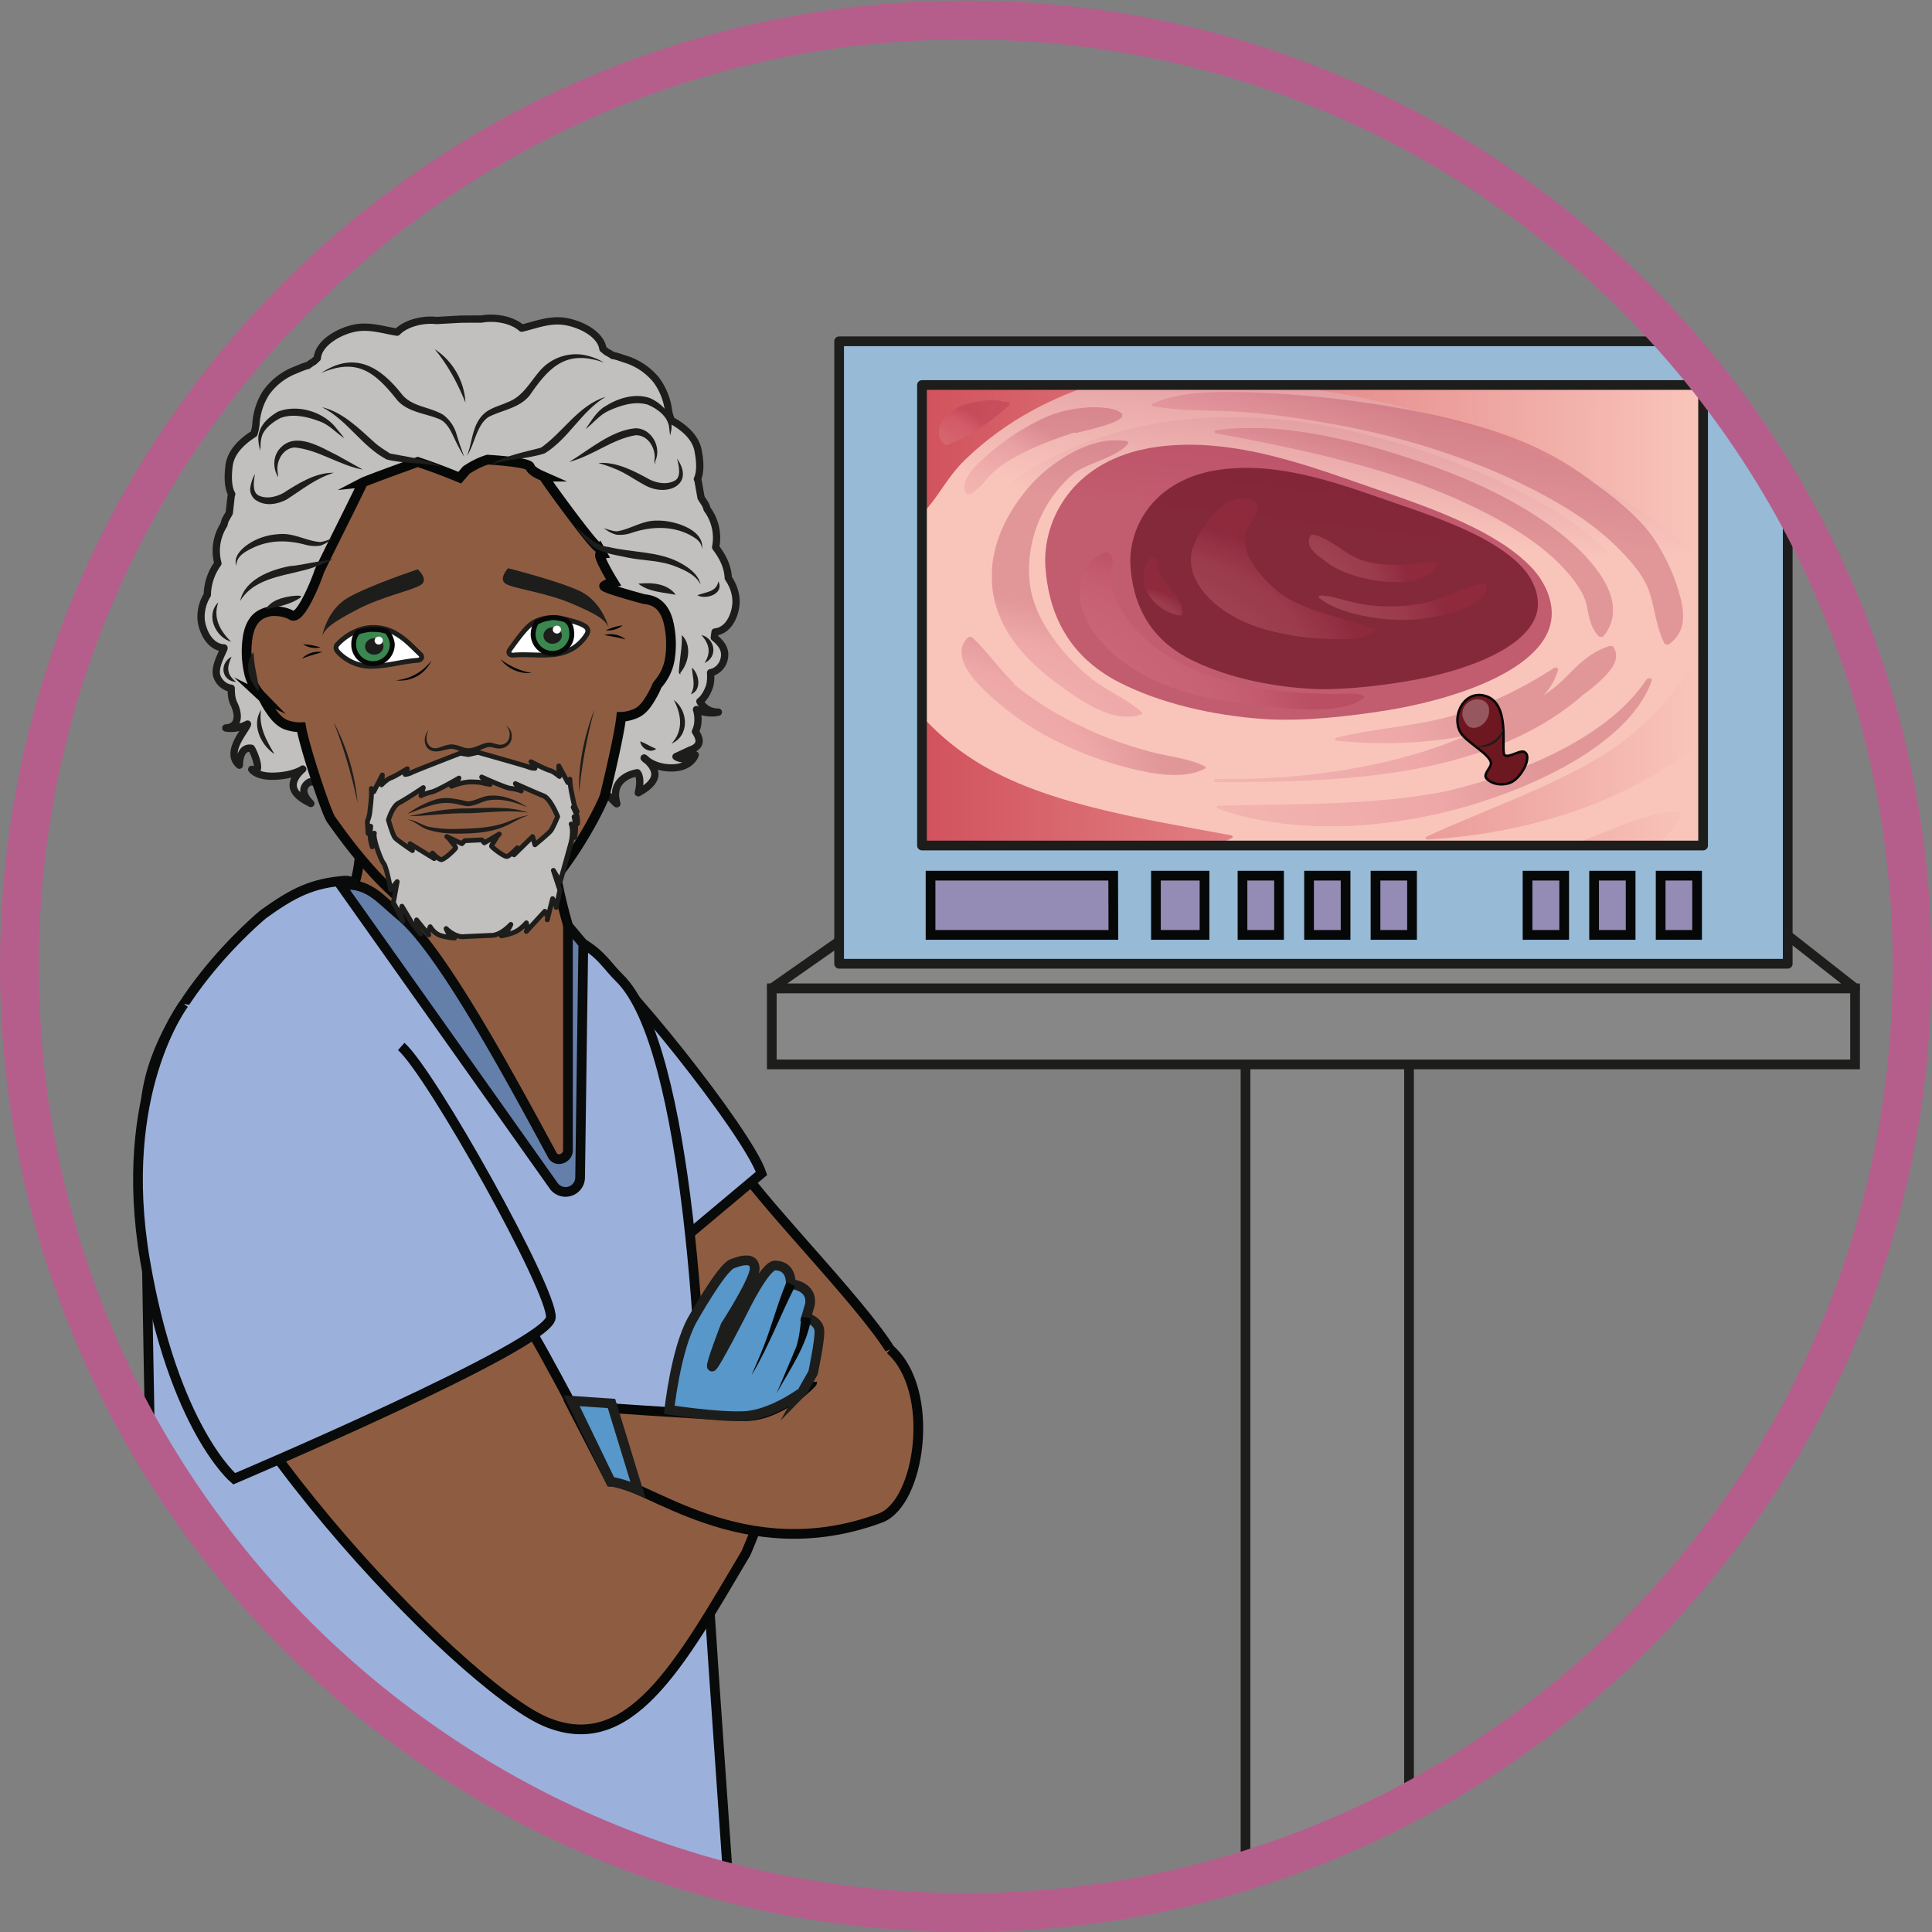 <?xml version="1.0" encoding="UTF-8" standalone="no"?><svg xmlns="http://www.w3.org/2000/svg" xml:space="preserve" viewBox="0 0 265.08 265.08"><rect x="0" y="0" width="265.08" height="265.08" fill="#808080" stroke="none"/><defs><clipPath id="a" clipPathUnits="userSpaceOnUse"><path d="M2 99.4C2 45.6 45.6 2 99.4 2c53.8 0 97.4 43.6 97.4 97.4 0 53.8-43.6 97.41-97.4 97.41-53.8 0-97.4-43.61-97.4-97.4"/></clipPath><clipPath id="b" clipPathUnits="userSpaceOnUse"><path d="M94.9 111.83h80.4v47.4H94.9z"/></clipPath><clipPath id="d" clipPathUnits="userSpaceOnUse"><path d="M112.4 153.55c-9.83-3.5-15.3-10.1-15.65-16.77-.32-6.32 3.58-12.95 12.76-16.6 8.52-3.37 19.51-4.02 29.42-2.94 10.16 1.12 21.52 4.17 26.87 9.66 3.13 3.22 4.05 7.05 2.61 10.67-1.44 3.6-4.84 6.7-9.3 9.26a68.85 68.85 0 0 1-15.65 6.55l-1.75.46a56.64 56.64 0 0 1-14.9 2.08c-4.9 0-9.8-.72-14.41-2.37"/></clipPath><clipPath id="f" clipPathUnits="userSpaceOnUse"><path d="M2 99.4C2 45.6 45.6 2 99.4 2c53.8 0 97.4 43.6 97.4 97.4 0 53.8-43.6 97.41-97.4 97.41-53.8 0-97.4-43.61-97.4-97.4"/></clipPath><clipPath id="g" clipPathUnits="userSpaceOnUse"><path d="M159.58 159.22h15.73v-10.2h-15.73z"/></clipPath><clipPath id="h" clipPathUnits="userSpaceOnUse"><path d="M173.25 150.93c-3.63 3.2-8.32 6.02-13.67 8.3h15.73V149c-.66.65-1.35 1.3-2.06 1.92"/></clipPath><clipPath id="j" clipPathUnits="userSpaceOnUse"><path d="M94.9 159.22h80.4v-47.4H94.9Z"/></clipPath><clipPath id="k" clipPathUnits="userSpaceOnUse"><path d="M99.3 151.51a32.26 32.26 0 0 0 7.05 5.15c1.85 1 3.83 1.85 5.92 2.56h19.57a91.6 91.6 0 0 0 24.9-6.37c7.63-3.18 13.83-7.24 18.57-11.88v-8.57c-.3-.61-.63-1.22-1-1.8a30.2 30.2 0 0 0-6-7.03c-5.47-4.72-14.04-7.39-21.5-10.84-.18-.09-.03-.3.2-.28 11.9.72 21.86 4.71 28.3 10.29v-10.91h-4.9c1.28 1 2.36 2.12 2.6 3.35.02.08-.14.17-.28.16-2.72-.12-5.2-1.17-7.38-2.05-1.25-.5-2.47-1-3.73-1.46h-36.74c.7.2 1.35.46 1.92.78.16.09.07.24-.12.28-9.63 1.79-19.84 3.33-26.8 7.97a26.24 26.24 0 0 0-4.97 4.26v20.84c1.72 1.78 2.58 3.8 4.4 5.55"/></clipPath><clipPath id="m" clipPathUnits="userSpaceOnUse"><path d="M96.73 155.92h72.35v-39.16H96.73Z"/></clipPath><clipPath id="n" clipPathUnits="userSpaceOnUse"><path d="M109.51 120.19c8.52-3.38 19.51-4.03 29.42-2.94 10.16 1.1 21.52 4.16 26.87 9.65 3.13 3.22 4.05 7.05 2.61 10.67-1.44 3.6-4.84 6.7-9.3 9.26a68.83 68.83 0 0 1-17.4 7.01c-9.36 2.58-19.94 3.06-29.31-.29-9.83-3.5-15.3-10.1-15.65-16.77-.32-6.33 3.58-12.95 12.76-16.6"/></clipPath><clipPath id="p" clipPathUnits="userSpaceOnUse"><path d="M94.9 159.22h3.32v-4.26H94.9z"/></clipPath><clipPath id="q" clipPathUnits="userSpaceOnUse"><path d="M94.9 154.96v4.26h3.32a18.97 18.97 0 0 1-3.31-4.26"/></clipPath><clipPath id="s" clipPathUnits="userSpaceOnUse"><path d="M94.9 113.3h9.44v-1.47h-9.43z"/></clipPath><clipPath id="t" clipPathUnits="userSpaceOnUse"><path d="M99.44 112.48c1.63-.25 3.26-.47 4.9-.65h-9.43v1.48c1.5-.31 3.02-.59 4.53-.83"/></clipPath><clipPath id="v" clipPathUnits="userSpaceOnUse"><path d="M107.58 153.1h52.14v-28.32h-52.14z"/></clipPath><clipPath id="w" clipPathUnits="userSpaceOnUse"><path d="M116.35 150.7h41.96v-22.78h-41.96z"/></clipPath><clipPath id="x" clipPathUnits="userSpaceOnUse"><path d="M96.62 157.67h7.33v-4.63h-7.33z"/></clipPath><clipPath id="y" clipPathUnits="userSpaceOnUse"><path d="m103.75 157.47-.43.02-.17.06c-.92.28-2.5.02-3.38-.2-2.46-.6-4.07-2.83-2.58-4.22a.4.4 0 0 1 .39-.06 20.03 20.03 0 0 1 6.34 4.15c.09.09.01.23-.17.25"/></clipPath><clipPath id="A" clipPathUnits="userSpaceOnUse"><path d="M99.25 156.94h16.28v-9H99.25Z"/></clipPath><clipPath id="B" clipPathUnits="userSpaceOnUse"><path d="M115.42 156.33c-.58.56-2.35.65-3.33.6-1.6-.1-3.1-.42-4.4-.99a23.55 23.55 0 0 1-5.92-3.8c-1.23-1.08-3.1-2.7-2.34-4.07.06-.12.32-.17.47-.08 1 .65 1.52 1.45 2.28 2.2.85.83 2.06 1.54 3.33 2.16 1.6.78 3.29 1.42 5.09 1.99.08-.04.19-.05.3-.02.76.22 5.4 1.17 4.52 2"/></clipPath><clipPath id="D" clipPathUnits="userSpaceOnUse"><path d="M102.08 153.55h15.5v-28.48h-15.5Z"/></clipPath><clipPath id="E" clipPathUnits="userSpaceOnUse"><path d="M115.94 153.46c-2.31.39-4.57-.58-6.14-1.5a15.83 15.83 0 0 1-4.77-4.32c-2.74-3.68-3.73-7.84-2.3-11.8 1.05-2.89 3.33-5.38 6.5-7.64 1.51-1.08 5.28-3.97 8.2-2.89.13.05.19.15.1.23-1.14 1.03-2.7 1.81-4.1 2.7-1.54 1-2.76 2.19-3.8 3.38-2.23 2.55-3.68 5.34-3.7 8.22a13 13 0 0 0 4.75 10.41c1.6 1.06 4.5 1.63 5.46 3 .06.08-.06.18-.2.2"/></clipPath><clipPath id="G" clipPathUnits="userSpaceOnUse"><path d="M125 154.82h41.04v-21.53H125z"/></clipPath><clipPath id="H" clipPathUnits="userSpaceOnUse"><path d="M150.91 147.05c3.86-1.8 7.45-3.95 9.87-6.5 1.2-1.28 2.26-2.63 2.56-4.1.21-1.05.33-2.13 1.2-3.08.1-.1.4-.11.5 0 2.85 3.46-.96 7.87-4.5 10.65-4 3.13-9.17 5.6-14.95 7.5-2.29.78-4.67 1.47-7.12 2.03-4.17.95-8.82 1.66-13.27 1.02-.28-.04-.26-.28 0-.32 9.06-1.67 18.21-3.67 25.71-7.2"/></clipPath><clipPath id="J" clipPathUnits="userSpaceOnUse"><path d="M134.71 143.85h13.2v-4.91h-13.2Z"/></clipPath><clipPath id="K" clipPathUnits="userSpaceOnUse"><path d="M136.33 141.18c2.6-2.38 11.02-3.43 11.59-.26.02.11-.2.19-.36.16-2.87-.41-6.13-.73-8.46.61-1.26.73-2.23 1.63-3.8 2.14-.17.05-.36 0-.42-.1-.57-.96.37-1.85 1.45-2.55"/></clipPath><clipPath id="M" clipPathUnits="userSpaceOnUse"><path d="M135.71 138.84h17.32v-3.79h-17.32z"/></clipPath><clipPath id="N" clipPathUnits="userSpaceOnUse"><path d="M152.66 138.83c-2.1-.45-3.65-1.4-5.66-1.95a17.79 17.79 0 0 0-6.67-.23c-1.48.23-2.73.77-4.25.92-.22.02-.48-.11-.32-.24 2.03-1.7 6.81-2.54 10.2-2.2 2.96.29 7.33 1.4 7.06 3.53-.01.1-.17.2-.36.17"/></clipPath><clipPath id="P" clipPathUnits="userSpaceOnUse"><path d="M122.58 147.54h18.96v-14.49h-18.96z"/></clipPath><clipPath id="Q" clipPathUnits="userSpaceOnUse"><path d="M141.4 134.13c-3.4 1.25-7.67 1.92-10.02 3.98-2.28 2-4.56 4.9-2.36 7.24.06.07.04.14-.03.19l.13.2c.5.79.68 1.93-1.38 1.8-1.62-.11-2.68-1.41-3.27-2.16a9.4 9.4 0 0 1-1.74-3.02c-.9-3.16 2.2-6.57 6.86-8.1a26.58 26.58 0 0 1 6.73-1.15c1.67-.1 4.16-.19 5.18.79.08.08.02.18-.1.23"/></clipPath><clipPath id="S" clipPathUnits="userSpaceOnUse"><path d="M111.12 142.01h29.28v-16.18h-29.28z"/></clipPath><clipPath id="T" clipPathUnits="userSpaceOnUse"><path d="M140.32 127.25c-.64.37-2.46.16-3.32.18-1.76.05-3.54.1-5.28.3-3.2.34-6.2 1.04-8.81 2.2-4.77 2.12-7.63 5.23-8.47 8.7-.03.12-.2.14-.36.1 0 .3.04.6.1.9.17.76.73 1.6-.05 2.3a.41.41 0 0 1-.39.06c-2.87-1.15-2.9-4.15-2.33-5.94.94-2.92 3.84-5.6 7.81-7.4 3.44-1.58 8.04-2.22 12.27-2.61 2.75-.25 7.02-.55 8.87 1 .08.07.04.16-.04.2"/></clipPath><clipPath id="V" clipPathUnits="userSpaceOnUse"><path d="M117.7 141.5h4v-6h-4z"/></clipPath><clipPath id="W" clipPathUnits="userSpaceOnUse"><path d="M121.26 135.51c.2-.05.4.01.42.15.17 1.41-1.38 2.67-2.23 3.97-.2.58-.32 1.17-.47 1.76-.04.14-.4.15-.52.03-1.66-1.75-.52-5.06 2.8-5.9"/></clipPath><clipPath id="Y" clipPathUnits="userSpaceOnUse"><path d="M118.56 158.52h54.68V132.5h-54.68z"/></clipPath><clipPath id="Z" clipPathUnits="userSpaceOnUse"><path d="M171.8 132.56c1.76 1.24 1.56 3.13 1.21 4.63a19.8 19.8 0 0 1-2.51 5.82c-1.3 2.1-3.56 4.08-5.95 5.8l-.25.17a31.97 31.97 0 0 1-6.77 4.08c-4.38 1.96-9.87 3.21-15.14 4.07-4.18.68-8.6 1.15-12.93 1.32-3.54.14-7.85.22-10.81-1.14-.18-.08-.06-.24.12-.28 2.76-.47 5.64-.38 8.47-.54 3.22-.18 6.44-.65 9.52-1.21a78.86 78.86 0 0 0 16.5-4.7c4.95-2.1 9.76-4.7 12.94-7.8 1.48-1.45 2.97-3.1 3.54-4.77.6-1.78.7-3.62 1.58-5.38.06-.11.34-.17.48-.07"/></clipPath><clipPath id="ab" clipPathUnits="userSpaceOnUse"><path d="M125.23 129.04h44.8V113.8h-44.8z"/></clipPath><clipPath id="ac" clipPathUnits="userSpaceOnUse"><path d="M125.37 115.62c8.3-2.98 18.75-1.96 26.92.64 8.18 2.61 15.83 7.04 17.74 12.58.07.21-.42.29-.55.09-3.58-5.4-11.49-9.3-20.5-11.49-7.54-1.5-15.54-1.3-23.47-1.51-.28 0-.39-.23-.14-.31"/></clipPath><clipPath id="ae" clipPathUnits="userSpaceOnUse"><path d="M124.95 132.4h41.4v-14.06h-41.4z"/></clipPath><clipPath id="af" clipPathUnits="userSpaceOnUse"><path d="M125.23 118.35c1.08-.02 2.18-.01 3.29.02 7.3.06 14.59.44 21.33 2.3 5.42 1.49 9.87 3.8 13.11 6.68.55.4 1.08.81 1.55 1.24 1.18 1.07 2.45 2.44 1.52 3.72-.06.09-.27.1-.39.06-2.66-.87-3.86-2.82-5.56-4.2-.37-.3-.77-.6-1.2-.88a6.3 6.3 0 0 1 1.5 2.64c.04.15-.25.3-.47.16a40.67 40.67 0 0 0-10.14-4.82c-3.85-1.16-8.24-1.35-12.2-2.34-.23-.06-.17-.28.06-.3 4.1-.46 8.96-.34 13.26.5l-.9-.38c-6.19-2.52-13.9-3.85-21.45-4.05l-3.31-.01c-.37 0-.37-.33 0-.34"/></clipPath><clipPath id="ah" clipPathUnits="userSpaceOnUse"><path d="M98.96 133.31h25.13v-14.23H98.96Z"/></clipPath><clipPath id="ai" clipPathUnits="userSpaceOnUse"><path d="M124.01 119.74c.11.06.11.18 0 .24-1.53.81-3.63.99-5.47 1.47-2.5.67-4.89 1.5-7 2.54a33.34 33.34 0 0 0-7.17 4.44c.02.03.02.08-.03.12-1.54 1.52-2.65 3.18-4.25 4.68-.11.1-.38.12-.49 0-1.6-1.72.16-3.88 1.7-5.4a29.1 29.1 0 0 1 6.13-4.57 36.98 36.98 0 0 1 8.73-3.45c2.39-.6 5.65-1.24 7.85-.07"/></clipPath><clipPath id="ak" clipPathUnits="userSpaceOnUse"><path d="M0 198.81h198.81V0H0Z"/></clipPath><clipPath id="al" clipPathUnits="userSpaceOnUse"><path d="M0 198.81h198.81V0H0Z"/></clipPath><clipPath id="am" clipPathUnits="userSpaceOnUse"><path d="M150.53 126.88h2.75v-2.95h-2.75z"/></clipPath><radialGradient id="z" cx="0" cy="0" r="1" fx="0" fy="0" gradientTransform="matrix(-10.468 0 0 -6.17 92.67 151.95)" gradientUnits="userSpaceOnUse" spreadMethod="pad"><stop offset="0" style="stop-opacity:1;stop-color:#f9c5bb"/><stop offset=".81" style="stop-opacity:1;stop-color:#d16379"/><stop offset="1" style="stop-opacity:1;stop-color:#a72b47"/></radialGradient><radialGradient id="C" cx="0" cy="0" r="1" fx="0" fy="0" gradientTransform="matrix(-22.728 0 0 -13.398 90.5 145.82)" gradientUnits="userSpaceOnUse" spreadMethod="pad"><stop offset="0" style="stop-opacity:1;stop-color:#f9c5bb"/><stop offset=".81" style="stop-opacity:1;stop-color:#d16379"/><stop offset="1" style="stop-opacity:1;stop-color:#a72b47"/></radialGradient><radialGradient id="F" cx="0" cy="0" r="1" fx="0" fy="0" gradientTransform="matrix(-33.901 0 0 -19.984 93.74 118.35)" gradientUnits="userSpaceOnUse" spreadMethod="pad"><stop offset="0" style="stop-opacity:1;stop-color:#f9c5bb"/><stop offset=".81" style="stop-opacity:1;stop-color:#d16379"/><stop offset="1" style="stop-opacity:1;stop-color:#a72b47"/></radialGradient><radialGradient id="I" cx="0" cy="0" r="1" fx="0" fy="0" gradientTransform="matrix(-56.884 0 0 -33.532 102.9 128.2)" gradientUnits="userSpaceOnUse" spreadMethod="pad"><stop offset="0" style="stop-opacity:1;stop-color:#f9c5bb"/><stop offset=".81" style="stop-opacity:1;stop-color:#d16379"/><stop offset="1" style="stop-opacity:1;stop-color:#a72b47"/></radialGradient><radialGradient id="L" cx="0" cy="0" r="1" fx="0" fy="0" gradientTransform="matrix(-17.693 0 0 -10.43 127.6 137.78)" gradientUnits="userSpaceOnUse" spreadMethod="pad"><stop offset="0" style="stop-opacity:1;stop-color:#f9c5bb"/><stop offset=".81" style="stop-opacity:1;stop-color:#d16379"/><stop offset="1" style="stop-opacity:1;stop-color:#a72b47"/></radialGradient><radialGradient id="O" cx="0" cy="0" r="1" fx="0" fy="0" gradientTransform="matrix(-22.659 0 0 -13.357 126.39 134.16)" gradientUnits="userSpaceOnUse" spreadMethod="pad"><stop offset="0" style="stop-opacity:1;stop-color:#f9c5bb"/><stop offset=".81" style="stop-opacity:1;stop-color:#d16379"/><stop offset="1" style="stop-opacity:1;stop-color:#a72b47"/></radialGradient><radialGradient id="R" cx="0" cy="0" r="1" fx="0" fy="0" gradientTransform="matrix(-28.165 0 0 -16.603 112.37 129.63)" gradientUnits="userSpaceOnUse" spreadMethod="pad"><stop offset="0" style="stop-opacity:1;stop-color:#f9c5bb"/><stop offset=".81" style="stop-opacity:1;stop-color:#d16379"/><stop offset="1" style="stop-opacity:1;stop-color:#a72b47"/></radialGradient><radialGradient id="U" cx="0" cy="0" r="1" fx="0" fy="0" gradientTransform="matrix(-40.88 0 0 -24.098 95.36 122.01)" gradientUnits="userSpaceOnUse" spreadMethod="pad"><stop offset="0" style="stop-opacity:1;stop-color:#f9c5bb"/><stop offset=".81" style="stop-opacity:1;stop-color:#d16379"/><stop offset="1" style="stop-opacity:1;stop-color:#a72b47"/></radialGradient><radialGradient id="X" cx="0" cy="0" r="1" fx="0" fy="0" gradientTransform="matrix(-7.742 0 0 -4.564 115.56 134.07)" gradientUnits="userSpaceOnUse" spreadMethod="pad"><stop offset="0" style="stop-opacity:1;stop-color:#f9c5bb"/><stop offset=".81" style="stop-opacity:1;stop-color:#d16379"/><stop offset="1" style="stop-opacity:1;stop-color:#a72b47"/></radialGradient><radialGradient id="aa" cx="0" cy="0" r="1" fx="0" fy="0" gradientTransform="matrix(-74.903 0 0 -44.154 89.12 126.36)" gradientUnits="userSpaceOnUse" spreadMethod="pad"><stop offset="0" style="stop-opacity:1;stop-color:#f9c5bb"/><stop offset=".81" style="stop-opacity:1;stop-color:#d16379"/><stop offset="1" style="stop-opacity:1;stop-color:#a72b47"/></radialGradient><radialGradient id="ad" cx="0" cy="0" r="1" fx="0" fy="0" gradientTransform="matrix(-59.673 0 0 -35.177 101.12 110.2)" gradientUnits="userSpaceOnUse" spreadMethod="pad"><stop offset="0" style="stop-opacity:1;stop-color:#f9c5bb"/><stop offset=".81" style="stop-opacity:1;stop-color:#d16379"/><stop offset="1" style="stop-opacity:1;stop-color:#a72b47"/></radialGradient><radialGradient id="ag" cx="0" cy="0" r="1" fx="0" fy="0" gradientTransform="matrix(-55.126 0 0 -32.496 102.67 115.02)" gradientUnits="userSpaceOnUse" spreadMethod="pad"><stop offset="0" style="stop-opacity:1;stop-color:#f9c5bb"/><stop offset=".81" style="stop-opacity:1;stop-color:#d16379"/><stop offset="1" style="stop-opacity:1;stop-color:#a72b47"/></radialGradient><radialGradient id="aj" cx="0" cy="0" r="1" fx="0" fy="0" gradientTransform="matrix(-35.21 0 0 -20.756 85.44 115.72)" gradientUnits="userSpaceOnUse" spreadMethod="pad"><stop offset="0" style="stop-opacity:1;stop-color:#f9c5bb"/><stop offset=".81" style="stop-opacity:1;stop-color:#d16379"/><stop offset="1" style="stop-opacity:1;stop-color:#a72b47"/></radialGradient><linearGradient id="c" x1="0" x2="1" y1="0" y2="0" gradientTransform="rotate(180 87.65 67.76) scale(80.4)" gradientUnits="userSpaceOnUse" spreadMethod="pad"><stop offset="0" style="stop-opacity:1;stop-color:#f9c5bb"/><stop offset="1" style="stop-opacity:1;stop-color:#d1525d"/></linearGradient><linearGradient id="e" x1="0" x2="1" y1="0" y2="0" gradientTransform="rotate(180 84.54 68.17) scale(72.345)" gradientUnits="userSpaceOnUse" spreadMethod="pad"><stop offset="0" style="stop-opacity:1;stop-color:#f9c5bb"/><stop offset="1" style="stop-opacity:1;stop-color:#d1525d"/></linearGradient><linearGradient id="i" x1="0" x2="1" y1="0" y2="0" gradientTransform="rotate(180 87.65 77.06) scale(80.405)" gradientUnits="userSpaceOnUse" spreadMethod="pad"><stop offset="0" style="stop-opacity:1;stop-color:#f9c5bb"/><stop offset="1" style="stop-opacity:1;stop-color:#d1525d"/></linearGradient><linearGradient id="l" x1="0" x2="1" y1="0" y2="0" gradientTransform="rotate(83.46 -13.12 149.62) scale(48.795)" gradientUnits="userSpaceOnUse" spreadMethod="pad"><stop offset="0" style="stop-opacity:1;stop-color:#f9c5bb"/><stop offset=".49" style="stop-opacity:1;stop-color:#d38292"/><stop offset="1" style="stop-opacity:1;stop-color:#341010"/></linearGradient><linearGradient id="o" x1="0" x2="1" y1="0" y2="0" gradientTransform="rotate(83.46 -14.15 147.49) scale(40.093)" gradientUnits="userSpaceOnUse" spreadMethod="pad"><stop offset="0" style="stop-opacity:1;stop-color:#f9c5bb"/><stop offset=".49" style="stop-opacity:1;stop-color:#d38292"/><stop offset="1" style="stop-opacity:1;stop-color:#341010"/></linearGradient><linearGradient id="r" x1="0" x2="1" y1="0" y2="0" gradientTransform="rotate(180 87.64 78.54) scale(80.376)" gradientUnits="userSpaceOnUse" spreadMethod="pad"><stop offset="0" style="stop-opacity:1;stop-color:#f9c5bb"/><stop offset="1" style="stop-opacity:1;stop-color:#d1525d"/></linearGradient><linearGradient id="u" x1="0" x2="1" y1="0" y2="0" gradientTransform="rotate(180 87.65 56.28) scale(80.399)" gradientUnits="userSpaceOnUse" spreadMethod="pad"><stop offset="0" style="stop-opacity:1;stop-color:#f9c5bb"/><stop offset="1" style="stop-opacity:1;stop-color:#d1525d"/></linearGradient></defs><g clip-path="url(#a)" transform="matrix(1.333 0 0 -1.333 0 265.08)"><path d="M128.2-84.47h16.83V93.22H128.2z" style="fill:#878787;fill-opacity:1;fill-rule:nonzero;stroke:#1d1d1b;stroke-width:1;stroke-linecap:round;stroke-linejoin:round;stroke-miterlimit:10;stroke-dasharray:none;stroke-opacity:1"/><path d="M79.44 89.3h111.5v7.83H79.44Z" style="fill:#878787;fill-opacity:1;fill-rule:nonzero;stroke:#1d1d1b;stroke-width:1;stroke-linecap:butt;stroke-linejoin:miter;stroke-miterlimit:10;stroke-dasharray:none;stroke-opacity:1"/><path d="m0 0-8.97-6.28h111.5L94.53 0Z" style="fill:#878787;fill-opacity:1;fill-rule:nonzero;stroke:none" transform="translate(88.42 103.41)"/><path d="m0 0-8.97-6.28h111.5L94.53 0Z" style="fill:none;stroke:#1d1d1b;stroke-width:1;stroke-linecap:round;stroke-linejoin:round;stroke-miterlimit:10;stroke-dasharray:none;stroke-opacity:1" transform="translate(88.42 103.41)"/><path d="M184.01 99.66H86.37v64.07h97.64z" style="fill:#97bad6;fill-opacity:1;fill-rule:nonzero;stroke:#1d1d1b;stroke-width:1;stroke-linecap:round;stroke-linejoin:round;stroke-miterlimit:10;stroke-dasharray:none;stroke-opacity:1"/><path d="M174.15 112.5H95.8v46h78.36z" style="fill:#1d1d1b;fill-opacity:1;fill-rule:nonzero;stroke:#1d1d1b;stroke-width:2;stroke-linecap:round;stroke-linejoin:round;stroke-miterlimit:10;stroke-dasharray:none;stroke-opacity:1"/><path d="M114.6 102.63H95.78v6.1h18.8zM123.98 102.63h-5v6.1h5zM131.65 102.63h-3.76v6.1h3.76zM138.5 102.63h-3.76v6.1h3.76zM145.34 102.63h-3.76v6.1h3.76zM161 102.63h-3.77v6.1H161zM167.84 102.63h-3.76v6.1h3.76zM174.68 102.63h-3.75v6.1h3.75z" style="fill:#948cb5;fill-opacity:1;fill-rule:nonzero;stroke:#060707;stroke-width:1;stroke-linecap:butt;stroke-linejoin:miter;stroke-miterlimit:10;stroke-dasharray:none;stroke-opacity:1"/></g><g clip-path="url(#b)" transform="matrix(1.333 0 0 -1.333 0 265.08)"><path d="M94.9 111.83h80.4v47.4H94.9z" style="fill:url(#c);stroke:none"/></g><g clip-path="url(#d)" transform="matrix(1.333 0 0 -1.333 0 265.08)"><path d="M112.4 153.55c-9.83-3.5-15.3-10.1-15.65-16.77-.32-6.32 3.58-12.95 12.76-16.6 8.52-3.37 19.51-4.02 29.42-2.94 10.16 1.12 21.52 4.17 26.87 9.66 3.13 3.22 4.05 7.05 2.61 10.67-1.44 3.6-4.84 6.7-9.3 9.26a68.85 68.85 0 0 1-15.65 6.55l-1.75.46a56.64 56.64 0 0 1-14.9 2.08c-4.9 0-9.8-.72-14.41-2.37" style="fill:url(#e);stroke:none"/></g><g clip-path="url(#f)" transform="matrix(1.333 0 0 -1.333 0 265.08)"><g clip-path="url(#g)"><g clip-path="url(#h)"><path d="M173.25 150.93c-3.63 3.2-8.32 6.02-13.67 8.3h15.73V149c-.66.65-1.35 1.3-2.06 1.92" style="fill:url(#i);stroke:none"/></g></g><g clip-path="url(#j)"><g clip-path="url(#k)"><path d="M99.3 151.51a32.26 32.26 0 0 0 7.05 5.15c1.85 1 3.83 1.85 5.92 2.56h19.57a91.6 91.6 0 0 0 24.9-6.37c7.63-3.18 13.83-7.24 18.57-11.88v-8.57c-.3-.61-.63-1.22-1-1.8a30.2 30.2 0 0 0-6-7.03c-5.47-4.72-14.04-7.39-21.5-10.84-.18-.09-.03-.3.2-.28 11.9.72 21.86 4.71 28.3 10.29v-10.91h-4.9c1.28 1 2.36 2.12 2.6 3.35.02.08-.14.17-.28.16-2.72-.12-5.2-1.17-7.38-2.05-1.25-.5-2.47-1-3.73-1.46h-36.74c.7.2 1.35.46 1.92.78.16.09.07.24-.12.28-9.63 1.79-19.84 3.33-26.8 7.97a26.24 26.24 0 0 0-4.97 4.26v20.84c1.72 1.78 2.58 3.8 4.4 5.55" style="fill:url(#l);stroke:none"/></g></g><g clip-path="url(#m)"><g clip-path="url(#n)"><path d="M109.51 120.19c8.52-3.38 19.51-4.03 29.42-2.94 10.16 1.1 21.52 4.16 26.87 9.65 3.13 3.22 4.05 7.05 2.61 10.67-1.44 3.6-4.84 6.7-9.3 9.26a68.83 68.83 0 0 1-17.4 7.01c-9.36 2.58-19.94 3.06-29.31-.29-9.83-3.5-15.3-10.1-15.65-16.77-.32-6.33 3.58-12.95 12.76-16.6" style="fill:url(#o);stroke:none"/></g></g><g clip-path="url(#p)"><g clip-path="url(#q)"><path d="M94.9 154.96v4.26h3.32a18.97 18.97 0 0 1-3.31-4.26" style="fill:url(#r);stroke:none"/></g></g><g clip-path="url(#s)"><g clip-path="url(#t)"><path d="M99.44 112.48c1.63-.25 3.26-.47 4.9-.65h-9.43v1.48c1.5-.31 3.02-.59 4.53-.83" style="fill:url(#u);stroke:none"/></g></g><g clip-path="url(#v)" style="opacity:.69"><path d="M0 0c.58.14 1.2.26 1.84.35 8.01 1.12 16.2-2.16 22.69-4.38 5.94-2.03 12.26-4.31 15.79-7.93 1.66-1.7 2.54-4 2.04-5.97-1.18-4.74-9.72-7.69-16.86-8.84-3.75-.6-8.56-1.15-12.47-.9C7.6-27.32 2.1-26-2.03-23.88c-5.66 2.9-7.31 7.68-7.59 11.92C-9.9-7.67-7.35-1.81 0 0" style="fill:#aa2d4d;fill-opacity:1;fill-rule:nonzero;stroke:none" transform="translate(117.22 152.51)"/></g><g clip-path="url(#w)" style="opacity:.69"><path d="M0 0c.47.12.96.21 1.48.28 6.45.9 13.04-1.74 18.25-3.52 4.79-1.63 9.87-3.47 12.71-6.38 1.34-1.37 2.04-3.23 1.65-4.81-.96-3.8-7.83-6.18-13.57-7.1-3.02-.5-6.9-.94-10.04-.73-4.36.28-8.79 1.34-12.11 3.04-4.56 2.33-5.89 6.18-6.11 9.6C-7.97-6.19-5.91-1.47 0 0" style="fill:#681221;fill-opacity:1;fill-rule:nonzero;stroke:none" transform="translate(124.1 150.24)"/></g><g clip-path="url(#x)"><g clip-path="url(#y)" style="opacity:.3"><path d="m103.75 157.47-.43.02-.17.06c-.92.28-2.5.02-3.38-.2-2.46-.6-4.07-2.83-2.58-4.22a.4.4 0 0 1 .39-.06 20.03 20.03 0 0 1 6.34 4.15c.09.09.01.23-.17.25" style="fill:url(#z);stroke:none"/></g></g><g clip-path="url(#A)"><g clip-path="url(#B)" style="opacity:.3"><path d="M115.42 156.33c-.58.56-2.35.65-3.33.6-1.6-.1-3.1-.42-4.4-.99a23.55 23.55 0 0 1-5.92-3.8c-1.23-1.08-3.1-2.7-2.34-4.07.06-.12.32-.17.47-.08 1 .65 1.52 1.45 2.28 2.2.85.83 2.06 1.54 3.33 2.16 1.6.78 3.29 1.42 5.09 1.99.08-.04.19-.05.3-.02.76.22 5.4 1.17 4.52 2" style="fill:url(#C);stroke:none"/></g></g><g clip-path="url(#D)"><g clip-path="url(#E)" style="opacity:.3"><path d="M115.94 153.46c-2.31.39-4.57-.58-6.14-1.5a15.83 15.83 0 0 1-4.77-4.32c-2.74-3.68-3.73-7.84-2.3-11.8 1.05-2.89 3.33-5.38 6.5-7.64 1.51-1.08 5.28-3.97 8.2-2.89.13.05.19.15.1.23-1.14 1.03-2.7 1.81-4.1 2.7-1.54 1-2.76 2.19-3.8 3.38-2.23 2.55-3.68 5.34-3.7 8.22a13 13 0 0 0 4.75 10.41c1.6 1.06 4.5 1.63 5.46 3 .06.08-.06.18-.2.2" style="fill:url(#F);stroke:none"/></g></g><g clip-path="url(#G)"><g clip-path="url(#H)" style="opacity:.3"><path d="M150.91 147.05c3.86-1.8 7.45-3.95 9.87-6.5 1.2-1.28 2.26-2.63 2.56-4.1.21-1.05.33-2.13 1.2-3.08.1-.1.4-.11.5 0 2.85 3.46-.96 7.87-4.5 10.65-4 3.13-9.17 5.6-14.95 7.5-2.29.78-4.67 1.47-7.12 2.03-4.17.95-8.82 1.66-13.27 1.02-.28-.04-.26-.28 0-.32 9.06-1.67 18.21-3.67 25.71-7.2" style="fill:url(#I);stroke:none"/></g></g><g clip-path="url(#J)"><g clip-path="url(#K)" style="opacity:.3"><path d="M136.33 141.18c2.6-2.38 11.02-3.43 11.59-.26.02.11-.2.19-.36.16-2.87-.41-6.13-.73-8.46.61-1.26.73-2.23 1.63-3.8 2.14-.17.05-.36 0-.42-.1-.57-.96.37-1.85 1.45-2.55" style="fill:url(#L);stroke:none"/></g></g><g clip-path="url(#M)"><g clip-path="url(#N)" style="opacity:.3"><path d="M152.66 138.83c-2.1-.45-3.65-1.4-5.66-1.95a17.79 17.79 0 0 0-6.67-.23c-1.48.23-2.73.77-4.25.92-.22.02-.48-.11-.32-.24 2.03-1.7 6.81-2.54 10.2-2.2 2.96.29 7.33 1.4 7.06 3.53-.01.1-.17.2-.36.17" style="fill:url(#O);stroke:none"/></g></g><g clip-path="url(#P)"><g clip-path="url(#Q)" style="opacity:.3"><path d="M141.4 134.13c-3.4 1.25-7.67 1.92-10.02 3.98-2.28 2-4.56 4.9-2.36 7.24.06.07.04.14-.03.19l.13.2c.5.79.68 1.93-1.38 1.8-1.62-.11-2.68-1.41-3.27-2.16a9.4 9.4 0 0 1-1.74-3.02c-.9-3.16 2.2-6.57 6.86-8.1a26.58 26.58 0 0 1 6.73-1.15c1.67-.1 4.16-.19 5.18.79.08.08.02.18-.1.23" style="fill:url(#R);stroke:none"/></g></g><g clip-path="url(#S)"><g clip-path="url(#T)" style="opacity:.3"><path d="M140.32 127.25c-.64.37-2.46.16-3.32.18-1.76.05-3.54.1-5.28.3-3.2.34-6.2 1.04-8.81 2.2-4.77 2.12-7.63 5.23-8.47 8.7-.03.12-.2.14-.36.1 0 .3.04.6.1.9.17.76.73 1.6-.05 2.3a.41.41 0 0 1-.39.06c-2.87-1.15-2.9-4.15-2.33-5.94.94-2.92 3.84-5.6 7.81-7.4 3.44-1.58 8.04-2.22 12.27-2.61 2.75-.25 7.02-.55 8.87 1 .08.07.04.16-.04.2" style="fill:url(#U);stroke:none"/></g></g><g clip-path="url(#V)"><g clip-path="url(#W)" style="opacity:.3"><path d="M121.26 135.51c.2-.05.4.01.42.15.17 1.41-1.38 2.67-2.23 3.97-.2.58-.32 1.17-.47 1.76-.04.14-.4.15-.52.03-1.66-1.75-.52-5.06 2.8-5.9" style="fill:url(#X);stroke:none"/></g></g><g clip-path="url(#Y)"><g clip-path="url(#Z)" style="opacity:.3"><path d="M171.8 132.56c1.76 1.24 1.56 3.13 1.21 4.63a19.8 19.8 0 0 1-2.51 5.82c-1.3 2.1-3.56 4.08-5.95 5.8l-.25.17a31.97 31.97 0 0 1-6.77 4.08c-4.38 1.96-9.87 3.21-15.14 4.07-4.18.68-8.6 1.15-12.93 1.32-3.54.14-7.85.22-10.81-1.14-.18-.08-.06-.24.12-.28 2.76-.47 5.64-.38 8.47-.54 3.22-.18 6.44-.65 9.52-1.21a78.86 78.86 0 0 0 16.5-4.7c4.95-2.1 9.76-4.7 12.94-7.8 1.48-1.45 2.97-3.1 3.54-4.77.6-1.78.7-3.62 1.58-5.38.06-.11.34-.17.48-.07" style="fill:url(#aa);stroke:none"/></g></g><g clip-path="url(#ab)"><g clip-path="url(#ac)" style="opacity:.3"><path d="M125.37 115.62c8.3-2.98 18.75-1.96 26.92.64 8.18 2.61 15.83 7.04 17.74 12.58.07.21-.42.29-.55.09-3.58-5.4-11.49-9.3-20.5-11.49-7.54-1.5-15.54-1.3-23.47-1.51-.28 0-.39-.23-.14-.31" style="fill:url(#ad);stroke:none"/></g></g><g clip-path="url(#ae)"><g clip-path="url(#af)" style="opacity:.3"><path d="M125.23 118.35c1.08-.02 2.18-.01 3.29.02 7.3.06 14.59.44 21.33 2.3 5.42 1.49 9.87 3.8 13.11 6.68.55.4 1.08.81 1.55 1.24 1.18 1.07 2.45 2.44 1.52 3.72-.06.09-.27.1-.39.06-2.66-.87-3.86-2.82-5.56-4.2-.37-.3-.77-.6-1.2-.88a6.3 6.3 0 0 1 1.5 2.64c.04.15-.25.3-.47.16a40.67 40.67 0 0 0-10.14-4.82c-3.85-1.16-8.24-1.35-12.2-2.34-.23-.06-.17-.28.06-.3 4.1-.46 8.96-.34 13.26.5l-.9-.38c-6.19-2.52-13.9-3.85-21.45-4.05l-3.31-.01c-.37 0-.37-.33 0-.34" style="fill:url(#ag);stroke:none"/></g></g><g clip-path="url(#ah)"><g clip-path="url(#ai)" style="opacity:.3"><path d="M124.01 119.74c.11.06.11.18 0 .24-1.53.81-3.63.99-5.47 1.47-2.5.67-4.89 1.5-7 2.54a33.34 33.34 0 0 0-7.17 4.44c.02.03.02.08-.03.12-1.54 1.52-2.65 3.18-4.25 4.68-.11.1-.38.12-.49 0-1.6-1.72.16-3.88 1.7-5.4a29.1 29.1 0 0 1 6.13-4.57 36.98 36.98 0 0 1 8.73-3.45c2.39-.6 5.65-1.24 7.85-.07" style="fill:url(#aj);stroke:none"/></g></g><path d="M94.9 111.83h80.4v47.4H94.9z" style="fill:none;stroke:#1d1d1b;stroke-width:1;stroke-linecap:round;stroke-linejoin:round;stroke-miterlimit:10;stroke-dasharray:none;stroke-opacity:1"/><path d="M0 0s16.46-23.9 15.2-35.44c0 0-19.82-14.5-22-13.33-2.16 1.18-3.04 5-3.04 5" style="fill:#9bb1dc;fill-opacity:1;fill-rule:nonzero;stroke:#090a0a;stroke-width:1;stroke-linecap:butt;stroke-linejoin:miter;stroke-miterlimit:10;stroke-dasharray:none;stroke-opacity:1" transform="translate(57.21 103.51)"/><path d="M0 0s-1.64-4.85 4.78-8.76" style="fill:#e8d1c2;fill-opacity:1;fill-rule:nonzero;stroke:#1d1d1b;stroke-width:1;stroke-linecap:round;stroke-linejoin:round;stroke-miterlimit:10;stroke-dasharray:none;stroke-opacity:1" transform="translate(47.65 119.92)"/><path d="M0 0s1.17-5.57 1.17-11.66c0-6.22-5.25-10.92-5.25-10.92s21.4-29.66 26.68-28.45c5.27 1.21 5.42 17.1 5.42 17.1s-9.4 20.33-6.38 26.35" style="fill:#8e5d41;fill-opacity:1;fill-rule:nonzero;stroke:#060707;stroke-width:1;stroke-linecap:butt;stroke-linejoin:miter;stroke-miterlimit:10;stroke-dasharray:none;stroke-opacity:1" transform="translate(35.87 123.1)"/><path d="M0 0s9.52-13.97 13.42-18.84c4.93-6.17 15.5-16.86 15.17-19.49-.33-2.62.35-12.68-9.7-10.6C8.86-46.86-.86-18.03-.86-18.03S-5.68-1.2 0 0" style="fill:#8e5d41;fill-opacity:1;fill-rule:nonzero;stroke:none" transform="translate(63.97 95.9)"/><path d="M0 0s9.52-13.97 13.42-18.84c4.93-6.17 15.5-16.86 15.17-19.49-.33-2.62.35-12.68-9.7-10.6C8.86-46.86-.86-18.03-.86-18.03S-5.68-1.2 0 0z" style="fill:none;stroke:#060707;stroke-width:1;stroke-linecap:butt;stroke-linejoin:miter;stroke-miterlimit:10;stroke-dasharray:none;stroke-opacity:1" transform="translate(63.97 95.9)"/><path d="M0 0c2.72-1.26 16.26-18.15 17.68-22.42l-8.1-6.79" style="fill:#9bb1dc;fill-opacity:1;fill-rule:nonzero;stroke:#090a0a;stroke-width:1;stroke-linecap:butt;stroke-linejoin:miter;stroke-miterlimit:10;stroke-dasharray:none;stroke-opacity:1" transform="translate(60.7 100.5)"/><path d="M0 0s-12.17-10-12.17-20.8c0-10.82 1.04-58.19 1.04-63.1 0-4.92-8.76-55.83-4.62-63.73 4.14-7.9 63.3-10.3 65.6-4.89 2.3 5.41-4.51 81.42-4.51 93.38 0 11.96-1.48 45.54-8.69 52.59-1.2 1.17-1.81 2.37-3.7 3.5-2.95 1.76 1.73-25.22-2.03-24.03-4.46 1.4-18.43 30.82-22.46 30.54C4.98 3.2 3.04 2.18 0 0" style="fill:#9bb1dc;fill-opacity:1;fill-rule:nonzero;stroke:none" transform="translate(27.1 104.76)"/><path d="M0 0s-12.17-10-12.17-20.8c0-10.82 1.04-58.19 1.04-63.1 0-4.92-8.76-55.83-4.62-63.73 4.14-7.9 63.3-10.3 65.6-4.89 2.3 5.41-4.51 81.42-4.51 93.38 0 11.96-1.48 45.54-8.69 52.59-1.2 1.17-1.81 2.37-3.7 3.5-2.95 1.76 1.73-25.22-2.03-24.03-4.46 1.4-18.43 30.82-22.46 30.54C4.98 3.2 3.04 2.18 0 0Z" style="fill:none;stroke:#090a0a;stroke-width:1;stroke-linecap:butt;stroke-linejoin:miter;stroke-miterlimit:10;stroke-dasharray:none;stroke-opacity:1" transform="translate(27.1 104.76)"/><path d="M0 0s-9.34-.82-7.2-19c2.12-18.2 30.96-48 39.64-51.78 8.68-3.76 13.86 5.71 20.74 17.34 0 0 3.63 8.47 2.58 9.18C52.37-41.97 42-46.1 39.25-46.1c0 0-12.22 25.2-18.55 30.27" style="fill:#8e5d41;fill-opacity:1;fill-rule:nonzero;stroke:#060707;stroke-width:1;stroke-linecap:butt;stroke-linejoin:miter;stroke-miterlimit:10;stroke-dasharray:none;stroke-opacity:1" transform="translate(23.62 92.47)"/><path d="M0 0c4.76-4.2 3.12-15.83-1-17.35-14.16-5.24-24.28 3.8-27.76 3.76l-4.03 7.82s14.1-.98 17.7-1.1c3.6-.1 7.1 3.36 7.1 3.54" style="fill:#8e5d41;fill-opacity:1;fill-rule:nonzero;stroke:#060707;stroke-width:1;stroke-linecap:butt;stroke-linejoin:miter;stroke-miterlimit:10;stroke-dasharray:none;stroke-opacity:1" transform="translate(91.62 59.96)"/><path d="M0 0s.66 6.17 2.35 9.23c0 0 3 5.35 4.1 5.79 1.09.43 2.34.7 2.34-.5s-3-5.84-3-5.84-1.59-4.1-1.4-4.23c.2-.14 3.18 5.7 3.18 5.7s2.26 4.7 3.3 4.7 1.64-.65 1.64-1.9c0 0 2.29-.17 1.96-2.14l-.38-1.3s1.31-.39 1.36-1.37c.06-.99-.65-4.32-.65-4.32l-1.13-2S10.54-.54 7.65-.65C4.75-.76 0 0 0 0" style="fill:#5897ca;fill-opacity:1;fill-rule:nonzero;stroke:none" transform="translate(68.89 53.75)"/><path d="M0 0s.66 6.17 2.35 9.23c0 0 3 5.35 4.1 5.79 1.09.43 2.34.7 2.34-.5s-3-5.84-3-5.84-1.59-4.1-1.4-4.23c.2-.14 3.18 5.7 3.18 5.7s2.26 4.7 3.3 4.7 1.64-.65 1.64-1.9c0 0 2.29-.17 1.96-2.14l-.38-1.3s1.31-.39 1.36-1.37c.06-.99-.65-4.32-.65-4.32l-1.13-2S10.54-.54 7.65-.65C4.75-.76 0 0 0 0Z" style="fill:none;stroke:#1d1d1b;stroke-width:1;stroke-linecap:butt;stroke-linejoin:miter;stroke-miterlimit:10;stroke-dasharray:none;stroke-opacity:1" transform="translate(68.89 53.75)"/><path d="M0 0c-1.52-2.97-2.78-6.35-4.5-9.2l1 2.35C-2.53-4.54-1.87-1.9-.9.41L0 0" style="fill:#060707;fill-opacity:1;fill-rule:nonzero;stroke:none" transform="translate(81.85 66.49)"/><path d="M0 0c-.32-2.66-2.27-5.45-3.54-7.74.3.73 1.8 4.2 2.05 4.85.3.96.4 2.02.5 3.03L0 0" style="fill:#060707;fill-opacity:1;fill-rule:nonzero;stroke:none" transform="translate(83.47 63.18)"/><path d="M0 0s-6.96-9.09-4.01-26.4c2.95-17.3 9.17-22.48 9.17-22.48s32.44 13.76 32.6 16.6c.17 2.84-12.28 25.12-15.4 27.9" style="fill:#9bb1dc;fill-opacity:1;fill-rule:nonzero;stroke:#090a0a;stroke-width:1;stroke-linecap:butt;stroke-linejoin:miter;stroke-miterlimit:10;stroke-dasharray:none;stroke-opacity:1" transform="translate(18.94 95.53)"/><path d="m0 0 2.72-8.88s-1.58.65-2.8.85L-4.1.28Z" style="fill:#5897ca;fill-opacity:1;fill-rule:nonzero;stroke:none" transform="translate(62.94 54.4)"/><path d="m0 0 2.72-8.88s-1.58.65-2.8.85L-4.1.28Z" style="fill:none;stroke:#1d1d1b;stroke-width:1;stroke-linecap:butt;stroke-linejoin:miter;stroke-miterlimit:10;stroke-dasharray:none;stroke-opacity:1" transform="translate(62.94 54.4)"/><path d="m0 0-.33-24.06a1.5 1.5 0 0 0-2.73-.82L-24.83 5.85s.6.5 2.03 0c1.43-.5 2.24-1.5 3.98-2.95C-14.54-.64-7.25-14.24-3.18-21.75c.41-.76 1.6-.35 1.6.51V1.88Z" style="fill:#657fab;fill-opacity:1;fill-rule:nonzero;stroke:none" transform="translate(60.04 101.7)"/><path d="m0 0-.33-24.06a1.5 1.5 0 0 0-2.73-.82L-24.83 5.85s.6.5 2.03 0c1.43-.5 2.24-1.5 3.98-2.95C-14.54-.64-7.25-14.24-3.18-21.75c.41-.76 1.6-.35 1.6.51V1.88Z" style="fill:none;stroke:#090a0a;stroke-width:1;stroke-linecap:butt;stroke-linejoin:miter;stroke-miterlimit:10;stroke-dasharray:none;stroke-opacity:1" transform="translate(60.04 101.7)"/><path d="M0 0c1.15.4 1.09 1.06.54 1.9l.11.28c.2.54.21 1.34 0 1.99C1.9 3.6 2.9 3.9 2.9 3.9 1.47 3.91 1 5.01 1 5.01s.48.28.9 1.3c.23.54.23 1.1.2 1.65.09.01.2.05.33.1.52.22.91.7 1.05 1.24.27 1.03-.29 1.7-1 2.28l.08.57c1.6.17 2.16 2.13 2.16 3.1 0 .95-.32 1.74-.8 2.46v.02c-.06 1.2-.6 2.21-1.3 3.14a4.97 4.97 0 0 1-.88 3.93c-.05.18-.11.36-.2.52l-.42.65-.32 1.8-.06.12c.19.38.41 1.23.07 2.95-.28 1.47-1.63 2.49-2.76 3.1-.11.3-.21.62-.27.93A6.74 6.74 0 0 1-3.5 38.1a6.63 6.63 0 0 1-3.23 2.15c-.24.07-.81.3-1.25.36a4.1 4.1 0 0 1-.61.36l-.39.32c-.26 1.73-2.8 2.76-4.3 2.87-1.46.1-2.73-.43-4.06-.74-1.07.94-2.87 1.17-4.13.94 0 0-2.08 0-2.32-.02l-2.32-.13c-1.27.15-3.06-.2-4.06-1.2-1.35.21-2.65.66-4.1.46-1.48-.2-3.96-1.4-4.11-3.14l-.36-.34a4.12 4.12 0 0 1-.59-.4c-.43-.1-1-.35-1.22-.45a6.63 6.63 0 0 1-3.09-2.35 6.73 6.73 0 0 1-1.06-3.3 4.96 4.96 0 0 0-.2-.94c-1.09-.68-2.37-1.78-2.56-3.27-.22-1.74.05-2.57.27-2.94l-.05-.12-.2-1.82-.39-.68a3.1 3.1 0 0 1-.16-.53 4.97 4.97 0 0 1-.62-3.98 5.66 5.66 0 0 1-1.09-3.21v-.03a4.28 4.28 0 0 1-.64-2.5c.07-.97.76-2.89 2.36-2.96.03-.19-1.07-1.89-.74-2.9.18-.54.6-.98 1.13-1.17.14-.05.25-.07.35-.08 0-.56.03-1.1.29-1.63.49-1 .59-2.38-.85-2.46 0 0 1.03-.24 2.24.4-.17-.66-2.4-2.9-.84-4.23 0 0-.05 1.93 1.23 1.74.39-.6 1.2-2.88.04-2.17 0 0 .5-.8 2.44-.7 1.95.09 2.81.73 2.81.73s-1.12-.89-.97-1.84c.16-.95 1.5-1.53 1.8-1.7-1.55 1.56-.1 2.22-.1 2.22S-16.12-4.6-10-3.83c.98.12 2.56-2.04 2.45-1.66-.8 2.77 2.11 3.15 2.11 3.15.5-.6.1-2.06.1-2.06.3.18 1.6.84 1.7 1.8.09.96-1.1 1.78-1.1 1.78s.94-1.05 2.9-1.02C.12-1.8.52-.5.52-.5-.6-1.29-1.46-.68-1.46-.68z" style="fill:#c1c0bf;fill-opacity:1;fill-rule:nonzero;stroke:none" transform="translate(71.04 121.66)"/><path d="M0 0c1.15.4 1.09 1.06.54 1.9l.11.28c.2.54.21 1.34 0 1.99C1.9 3.6 2.9 3.9 2.9 3.9 1.47 3.91 1 5.01 1 5.01s.48.28.9 1.3c.23.54.23 1.1.2 1.65.09.01.2.05.33.1.52.22.91.7 1.05 1.24.27 1.03-.29 1.7-1 2.28l.08.57c1.6.17 2.16 2.13 2.16 3.1 0 .95-.32 1.74-.8 2.46v.02c-.06 1.2-.6 2.21-1.3 3.14a4.97 4.97 0 0 1-.88 3.93c-.05.18-.11.36-.2.52l-.42.65-.32 1.8-.06.12c.19.38.41 1.23.07 2.95-.28 1.47-1.63 2.49-2.76 3.1-.11.3-.21.62-.27.93A6.74 6.74 0 0 1-3.5 38.1a6.63 6.63 0 0 1-3.23 2.15c-.24.07-.81.3-1.25.36a4.1 4.1 0 0 1-.61.36l-.39.32c-.26 1.73-2.8 2.76-4.3 2.87-1.46.1-2.73-.43-4.06-.74-1.07.94-2.87 1.17-4.13.94 0 0-2.08 0-2.32-.02l-2.32-.13c-1.27.15-3.06-.2-4.06-1.2-1.35.21-2.65.66-4.1.46-1.48-.2-3.96-1.4-4.11-3.14l-.36-.34a4.12 4.12 0 0 1-.59-.4c-.43-.1-1-.35-1.22-.45a6.63 6.63 0 0 1-3.09-2.35 6.73 6.73 0 0 1-1.06-3.3 4.96 4.96 0 0 0-.2-.94c-1.09-.68-2.37-1.78-2.56-3.27-.22-1.74.05-2.57.27-2.94l-.05-.12-.2-1.82-.39-.68a3.1 3.1 0 0 1-.16-.53 4.97 4.97 0 0 1-.62-3.98 5.66 5.66 0 0 1-1.09-3.21v-.03a4.28 4.28 0 0 1-.64-2.5c.07-.97.76-2.89 2.36-2.96.03-.19-1.07-1.89-.74-2.9.18-.54.6-.98 1.13-1.17.14-.05.25-.07.35-.08 0-.56.03-1.1.29-1.63.49-1 .59-2.38-.85-2.46 0 0 1.03-.24 2.24.4-.17-.66-2.4-2.9-.84-4.23 0 0-.05 1.93 1.23 1.74.39-.6 1.2-2.88.04-2.17 0 0 .5-.8 2.44-.7 1.95.09 2.81.73 2.81.73s-1.12-.89-.97-1.84c.16-.95 1.5-1.53 1.8-1.7-1.55 1.56-.1 2.22-.1 2.22S-16.12-4.6-10-3.83c.98.12 2.56-2.04 2.45-1.66-.8 2.77 2.11 3.15 2.11 3.15.5-.6.1-2.06.1-2.06.3.18 1.6.84 1.7 1.8.09.96-1.1 1.78-1.1 1.78s.94-1.05 2.9-1.02C.12-1.8.52-.5.52-.5-.6-1.29-1.46-.68-1.46-.68z" style="fill:none;stroke:#1d1d1b;stroke-width:.75;stroke-linecap:round;stroke-linejoin:round;stroke-miterlimit:10;stroke-dasharray:none;stroke-opacity:1" transform="translate(71.04 121.66)"/><path d="M0 0c-.8-2.12-6.74-13.58-13.23-14-6.5-.43-13.19 9.15-14.92 11.57-.53.74-2.75 7.5-3.09 9.51-.5-.02-1.02.07-1.5.23-.73.26-1.25.9-1.67 1.52-.2.3-.39.6-.55.91-.1.18-.16.34-.3.47a5.22 5.22 0 0 0-1.4 2.7 9.83 9.83 0 0 0-.09 3.4c.16 1.05.6 2.1 1.66 2.5.21.1.45.15.7.2 0 0 1.22.14 2.18-.42.96-.57 2.73 4.16 2.8 4.44.05.27 4.6 9.24 4.5 9.23.5.26 5.67 2.12 5.67 2.12a62.7 62.7 0 0 0 4.32-1.62l.67.78c.67.45 1.41.84 2.2 1.08 0 0 4.18-.24 4.35-.72.18-.48.93-.8 1.45-1.03-.11 0 5.33-7.5 5.64-7.3l.36-.64-.17-.02C-.85 24.83.9 22 .9 22a2.7 2.7 0 0 1-.95-.37c-.23-.21 4.12-1.37 4.12-1.37.25-.02.5-.07.71-.14 1.08-.34 1.6-1.36 1.82-2.4.24-1.09.29-2.29.14-3.39a5.22 5.22 0 0 0-1.23-2.79c-.13-.14-.18-.3-.26-.49a10.2 10.2 0 0 0-.5-.94c-.38-.65-.86-1.33-1.57-1.62-.47-.2-.97-.33-1.48-.34C1.5 6.13 0 0 0 0" style="fill:#8e5d41;fill-opacity:1;fill-rule:nonzero;stroke:none" transform="translate(62.24 116.93)"/><path d="M0 0c-.8-2.12-6.74-13.58-13.23-14-6.5-.43-13.19 9.15-14.92 11.57-.53.74-2.75 7.5-3.09 9.51-.5-.02-1.02.07-1.5.23-.73.26-1.25.9-1.67 1.52-.2.3-.39.6-.55.91-.1.18-.16.34-.3.47a5.22 5.22 0 0 0-1.4 2.7 9.83 9.83 0 0 0-.09 3.4c.16 1.05.6 2.1 1.66 2.5.21.1.45.15.7.2 0 0 1.22.14 2.18-.42.96-.57 2.73 4.16 2.8 4.44.05.27 4.6 9.24 4.5 9.23.5.26 5.67 2.12 5.67 2.12a62.7 62.7 0 0 0 4.32-1.62l.67.78c.67.45 1.41.84 2.2 1.08 0 0 4.18-.24 4.35-.72.18-.48.93-.8 1.45-1.03-.11 0 5.33-7.5 5.64-7.3l.36-.64-.17-.02C-.85 24.83.9 22 .9 22a2.7 2.7 0 0 1-.95-.37c-.23-.21 4.12-1.37 4.12-1.37.25-.02.5-.07.71-.14 1.08-.34 1.6-1.36 1.82-2.4.24-1.09.29-2.29.14-3.39a5.22 5.22 0 0 0-1.23-2.79c-.13-.14-.18-.3-.26-.49a10.2 10.2 0 0 0-.5-.94c-.38-.65-.86-1.33-1.57-1.62-.47-.2-.97-.33-1.48-.34C1.5 6.13 0 0 0 0Z" style="fill:none;stroke:#060707;stroke-width:1;stroke-linecap:butt;stroke-linejoin:miter;stroke-miterlimit:10;stroke-dasharray:none;stroke-opacity:1" transform="translate(62.24 116.93)"/><path d="M0 0c-.54-.89-.1-2.2 1.08-1.8.47.12.98.42 1.62.28.55-.11 1.03-.4 1.44-.35.59.01 1.19.42 1.83.55.4.11.89-.13 1.23-.18a.94.94 0 0 1 1.06.61c.14.43.1 1.03-.35 1.33.54-.2.73-.87.6-1.4-.12-.6-.75-1-1.36-.94-.42.02-.7.22-1.07.13-.63-.15-1.16-.57-1.9-.6-.65-.02-1.12.3-1.58.4-.65.18-1.55-.45-2.3-.16C-.6-1.85-.58-.55 0 0" style="fill:#1d1d1b;fill-opacity:1;fill-rule:nonzero;stroke:none" transform="translate(44.13 123.72)"/><path d="M0 0c.9-.04 1.64-.71 2.45-.8A13 13 0 0 1 5-.99c1.7.05 3.46.08 5.06.63.8.29 1.6.7 2.48.78C11.7.2 10.99-.3 10.18-.66 8.56-1.4 6.75-1.46 5-1.47c-.85.02-1.83.1-2.6.34C1.47-.94.88-.2 0 0" style="fill:#1d1d1b;fill-opacity:1;fill-rule:nonzero;stroke:none" transform="translate(41.9 114.52)"/><path d="M0 0a10.3 10.3 0 0 0 2.9 1.47c1.12.34 2.33 0 3.27-.2.7 0 1.52.56 2.3.59 1.4.1 2.73-.45 3.88-1.19-1.28.5-2.51.9-3.85.74-.83-.1-1.42-.61-2.36-.63-.61.08-1.07.25-1.6.3C2.94 1.29 1.5.49 0 0" style="fill:#1d1d1b;fill-opacity:1;fill-rule:nonzero;stroke:none" transform="translate(41.95 115.1)"/><path d="M0 0c2.02.41 4.08.83 6.16.8 2.08.05 4.2.25 6.18-.43-2.1.3-4.08 0-6.16-.07C4.1.35 2.07.02 0 0" style="fill:#1d1d1b;fill-opacity:1;fill-rule:nonzero;stroke:none" transform="translate(42.05 114.85)"/><path d="M0 0a4.54 4.54 0 0 1-3.85.44 5.8 5.8 0 0 1-2.3-1.54.53.53 0 0 1-.09-.17c-.06-.26.07-.43.22-.6A4.64 4.64 0 0 1-2.29-3.3c1.49.05 2.92.5 4.41.6.43.04.59.35.3.63-.7.66-1.4 1.43-2.23 1.95z" style="fill:#fff;fill-opacity:1;fill-rule:nonzero;stroke:none" transform="translate(40.84 133.59)"/><path d="M0 0a4.54 4.54 0 0 1-3.85.44 5.8 5.8 0 0 1-2.3-1.54.53.53 0 0 1-.09-.17c-.06-.26.07-.43.22-.6A4.64 4.64 0 0 1-2.29-3.3c1.49.05 2.92.5 4.41.6.43.04.59.35.3.63-.7.66-1.4 1.43-2.23 1.95z" style="fill:none;stroke:#1d1d1b;stroke-width:.5;stroke-linecap:butt;stroke-linejoin:miter;stroke-miterlimit:10;stroke-dasharray:none;stroke-opacity:1" transform="translate(40.84 133.59)"/><path d="M0 0c.28-.31.51-.84.55-1.29a1.99 1.99 0 0 0-3.96-.3c-.05.62.04 1.16.46 1.56 0 0 .83.24 1.28.25 0 0 .74.01 1.06-.06C-.3.1 0 0 0 0" style="fill:#3a874f;fill-opacity:1;fill-rule:evenodd;stroke:none" transform="translate(39.83 133.85)"/><path d="M0 0c.28-.31.51-.84.55-1.29a1.99 1.99 0 0 0-3.96-.3c-.05.62.04 1.16.46 1.56 0 0 .83.24 1.28.25 0 0 .74.01 1.06-.06C-.3.1 0 0 0 0Z" style="fill:none;stroke:#060707;stroke-width:.5;stroke-linecap:butt;stroke-linejoin:miter;stroke-miterlimit:10;stroke-dasharray:none;stroke-opacity:1" transform="translate(39.83 133.85)"/><path d="M0 0c.04-.47-.36-.88-.88-.92-.52-.04-.98.3-1.01.77-.04.47.35.88.88.92C-.5.81-.04.47 0 0" style="fill:#1d1d1b;fill-opacity:1;fill-rule:evenodd;stroke:none" transform="translate(39.47 132.4)"/><path d="M0 0a.42.42 0 0 0-.4-.44.42.42 0 0 0-.44.37c-.02.23.16.42.39.44C-.22.4-.02.22 0 0" style="fill:#fff;fill-opacity:1;fill-rule:nonzero;stroke:none" transform="translate(39.4 132.96)"/><path d="M0 0c-.69-.65-1.4-1.67-1.95-2.42-.23-.33-.03-.61.37-.57 1.41.12 2.83-.1 4.23.07 1.43.17 2.53.84 3.28 2 .11.18.2.37.11.62a.54.54 0 0 1-.1.15c-.34.37-1.3.64-2.4.9C2.34 1.06.84.8 0 0" style="fill:#fff;fill-opacity:1;fill-rule:nonzero;stroke:#1d1d1b;stroke-width:.5;stroke-linecap:butt;stroke-linejoin:miter;stroke-miterlimit:10;stroke-dasharray:none;stroke-opacity:1" transform="translate(54.43 134.42)"/><path d="M0 0c-.22-.35-.37-.9-.34-1.36a1.98 1.98 0 1 1 3.97.32c-.05.62-.19.97-.67 1.3 0 0-.9.28-1.35.22 0 0-.73-.1-1.03-.22C.28.14 0 0 0 0" style="fill:#3a874f;fill-opacity:1;fill-rule:evenodd;stroke:none" transform="translate(55.22 134.8)"/><path d="M0 0c-.22-.35-.37-.9-.34-1.36a1.98 1.98 0 1 1 3.97.32c-.05.62-.19.97-.67 1.3 0 0-.9.28-1.35.22 0 0-.73-.1-1.03-.22C.28.14 0 0 0 0Z" style="fill:none;stroke:#060707;stroke-width:.5;stroke-linecap:butt;stroke-linejoin:miter;stroke-miterlimit:10;stroke-dasharray:none;stroke-opacity:1" transform="translate(55.22 134.8)"/><path d="M0 0c.04-.47-.36-.88-.88-.92-.53-.04-.98.3-1.01.77-.04.47.35.88.87.92C-.49.81-.04.47 0 0" style="fill:#1d1d1b;fill-opacity:1;fill-rule:evenodd;stroke:none" transform="translate(57.83 133.52)"/><path d="M0 0a.41.41 0 0 0-.39-.44.42.42 0 0 0-.45.37c-.02.23.16.42.39.44C-.22.39-.02.22 0 0" style="fill:#fff;fill-opacity:1;fill-rule:nonzero;stroke:none" transform="translate(57.74 134.09)"/><path d="M0 0a2.4 2.4 0 0 0 2.2-.45C1.44-.24.75-.14 0 0" style="fill:#060707;fill-opacity:1;fill-rule:nonzero;stroke:none" transform="translate(62.2 133.49)"/><path d="M0 0a2.36 2.36 0 0 0-1.75-.52C-1.18-.25-.63-.09 0 0" style="fill:#060707;fill-opacity:1;fill-rule:nonzero;stroke:none" transform="translate(64.1 134.5)"/><path d="M0 0c-.74-.22-1.41-.4-2.13-.68A2.4 2.4 0 0 0 0 0" style="fill:#060707;fill-opacity:1;fill-rule:nonzero;stroke:none" transform="translate(33.19 131.74)"/><path d="M0 0c.63-.02 1.2-.12 1.8-.32A2.36 2.36 0 0 0 0 0" style="fill:#060707;fill-opacity:1;fill-rule:nonzero;stroke:none" transform="translate(31.19 132.54)"/><path d="M0 0a7.47 7.47 0 0 1 3.23-1.43A3.62 3.62 0 0 0 0 0" style="fill:#060707;fill-opacity:1;fill-rule:nonzero;stroke:none" transform="translate(51.5 131.02)"/><path d="M0 0a3.5 3.5 0 0 0-3.67-2.04A5.1 5.1 0 0 1 0 0" style="fill:#060707;fill-opacity:1;fill-rule:nonzero;stroke:none" transform="translate(44.41 130.88)"/><path d="M0 0s1.23-1.1.25-1.65c-.98-.56-4.04-1.19-6.5-2.5-2.33-1.22-3.26-1.84-3.58-2.71 0 0 .45 2.68 2.66 3.95C-4.96-1.65 0 0 0 0" style="fill:#1d1d1b;fill-opacity:1;fill-rule:nonzero;stroke:none" transform="translate(43 140.26)"/><path d="M0 0s-1.14-1.19-.12-1.67S4-2.54 6.56-3.64c2.42-1.04 3.4-1.59 3.78-2.43 0 0-.67 2.64-2.97 3.73C5.07-1.27 0 0 0 0" style="fill:#1d1d1b;fill-opacity:1;fill-rule:nonzero;stroke:none" transform="translate(52.3 140.37)"/><path d="M0 0c-.58-1.62.21-2.96 1.32-4.06C-.33-3.57-1.33-1.29 0 0" style="fill:#1d1d1b;fill-opacity:1;fill-rule:nonzero;stroke:none" transform="translate(22.47 136.86)"/><path d="M0 0c-1.54.1-1.74 1.92-.46 2.6C-.94 1.55-1.04.83 0 0" style="fill:#1d1d1b;fill-opacity:1;fill-rule:nonzero;stroke:none" transform="translate(24.3 128.67)"/><path d="M0 0c-.3-1.68.55-3.18 1.37-4.56C-.03-3.63-1.03-1.53 0 0" style="fill:#1d1d1b;fill-opacity:1;fill-rule:nonzero;stroke:none" transform="translate(26.88 125.8)"/><path d="M0 0c.9.35 1.98.33 2.17 1.43C2.8.17.94-.5 0 0" style="fill:#1d1d1b;fill-opacity:1;fill-rule:nonzero;stroke:none" transform="translate(71.77 137.59)"/><path d="M0 0c1.42-.36 1.72-2.25.32-2.88C1-1.8.83-.98 0 0" style="fill:#1d1d1b;fill-opacity:1;fill-rule:nonzero;stroke:none" transform="translate(72.2 133.5)"/><path d="M0 0c.76-.66 1.03-2.33-.11-2.74C.42-1.8.05-1 0 0" style="fill:#1d1d1b;fill-opacity:1;fill-rule:nonzero;stroke:none" transform="translate(71.22 130.14)"/><path d="M0 0c1.5-1.12 1.65-3.68-.23-4.5C1-3.19.81-1.52 0 0" style="fill:#1d1d1b;fill-opacity:1;fill-rule:nonzero;stroke:none" transform="translate(69.35 126.82)"/><path d="M0 0c.66-.26 1-.53 1.64-.78C1.04-1.28.07-.73 0 0" style="fill:#1d1d1b;fill-opacity:1;fill-rule:nonzero;stroke:none" transform="translate(65.9 122.56)"/><path d="M0 0c-.22-.3-1.64-1.46-1.64-1.46l-.24.84-1.91-1.87.33.71s-.74-.81-1.04-.88c-.3-.07-1.57.94-1.6 1.05-.03.11.4.7.49.87.08.17.3.38.3.38l-1.54-.9-.25.3-1.76-.08-.3-.31-1.55.73s.24-.19.34-.35c.1-.16.6-.7.57-.82-.01-.11-1.19-1.23-1.49-1.2-.3.05-.9.67-.9.67l.18-.56-2.48 1.52.24-.7s-1.53 1.03-1.77 1.3c-.25.27-.7 1.85-.7 1.85s.41 1.42 1.1 1.77c.7.35 2.49 1.56 2.49 1.56l-.24-.83s.52.26 1.07.37c.55.1 2.84 1.44 2.84 1.44s-.3-.55-.77-.84a6.2 6.2 0 0 0 1.9.45s.96 0 1.29-.1c.33-.09.78-.16.78-.16-.5.24-.86.76-.86.76S-4.7 4.4-4.15 4.34c.56-.05 1.1-.26 1.1-.26l-.6.75s2.18-.98 2.9-1.26C-.03 3.28.7 1.44.7 1.44S.22.29 0 0m2.64 1.66c-.16.4-.34.74-.34.74l.4-.45s-.26.5-.34.9c-.08.4-.4 1.69-.4 2.44l-.21-.35-.93 1.71s.01-.95.06-1.08c0 0-.62.54-1.03.63-.4.1-1.9.88-1.9.88l.41-.67s-.32-.01-.68.14c-.37.15-5.18 1.5-5.18 1.5l-.98-.22c-.09 0-.84.13-.84.13s-4.66-1.8-5-1.98c-.35-.19-.68-.2-.68-.2l.22.58s-1.29-.8-1.68-.93c-.4-.13-.97-.72-.97-.72.04.13.08 1.01.08 1.01L-18.23 4l-.25.33c.07-.75-.12-2.05-.16-2.47-.04-.41-.25-.93-.25-.93l.08-1.23c.04.34.27.74.27.74s-.09-.71-.05-1.14c.03-.43.2-.97.2-.97-.1.75.22 1.4.22 1.4-.17-.48.63-2.69.95-3.1.33-.42.73-2.71.73-2.71l.67.82-.4-2.21c-.03.24.96-1.81.98-1.86-.32.58-.09 1.54-.09 1.54l.98-1.64.96-1.2c-.35.25-.43 1.43-.43 1.43l1.25-1.54c-.16.13.15.84.15.84s.37-.66 1.03-.89a6.56 6.56 0 0 1 1.47-.27c-.55.07-.86.97-.86.97s.95-.98 1.97-.82l2.59.12c1.04-.06 2.1 1.13 2.1 1.13s-.43-1.05-.97-1.18c.24.05.92.18 1.43.42.63.3 1.14.92 1.14.92s.15-.75 0-.88l1.9 2.07s.42-.66.25-.87l.55 2.17s.38-.7.37-.9l.38 1.77L.26-4.1l.7-1.17 1.11 4c.13.48.24 1.48.02 1.94 0 0 .38-.62.36-1.37 0 0 .1.55.1.98a7.3 7.3 0 0 1-.16 1.14s.27-.38.35-.72c0 0 .06.55-.1.95" style="fill:#c1c0bf;fill-opacity:1;fill-rule:nonzero;stroke:none" transform="translate(56.7 113.37)"/><path d="M0 0c-.22-.3-1.64-1.46-1.64-1.46l-.24.84-1.91-1.87.33.71s-.74-.81-1.04-.88c-.3-.07-1.57.94-1.6 1.05-.03.11.4.7.49.87.08.17.3.38.3.38l-1.54-.9-.25.3-1.76-.08-.3-.31-1.55.73s.24-.19.34-.35c.1-.16.6-.7.57-.82-.01-.11-1.19-1.23-1.49-1.2-.3.05-.9.67-.9.67l.18-.56-2.48 1.52.24-.7s-1.53 1.03-1.77 1.3c-.25.27-.7 1.85-.7 1.85s.41 1.42 1.1 1.77c.7.35 2.49 1.56 2.49 1.56l-.24-.83s.52.26 1.07.37c.55.1 2.84 1.44 2.84 1.44s-.3-.55-.77-.84a6.2 6.2 0 0 0 1.9.45s.96 0 1.29-.1c.33-.09.78-.16.78-.16-.5.24-.86.76-.86.76S-4.7 4.4-4.15 4.34c.56-.05 1.1-.26 1.1-.26l-.6.75s2.18-.98 2.9-1.26C-.03 3.28.7 1.44.7 1.44S.22.29 0 0Zm2.64 1.66c-.16.4-.34.74-.34.74l.4-.45s-.26.5-.34.9c-.08.4-.4 1.69-.4 2.44l-.21-.35-.93 1.71s.01-.95.06-1.08c0 0-.62.54-1.03.63-.4.1-1.9.88-1.9.88l.41-.67s-.32-.01-.68.14c-.37.15-5.18 1.5-5.18 1.5l-.98-.22c-.09 0-.84.13-.84.13s-4.66-1.8-5-1.98c-.35-.19-.68-.2-.68-.2l.22.58s-1.29-.8-1.68-.93c-.4-.13-.97-.72-.97-.72.04.13.08 1.01.08 1.01L-18.23 4l-.25.33c.07-.75-.12-2.05-.16-2.47-.04-.41-.25-.93-.25-.93l.08-1.23c.04.34.27.74.27.74s-.09-.71-.05-1.14c.03-.43.2-.97.2-.97-.1.75.22 1.4.22 1.4-.17-.48.63-2.69.95-3.1.33-.42.73-2.71.73-2.71l.67.82-.4-2.21c-.03.24.96-1.81.98-1.86-.32.58-.09 1.54-.09 1.54l.98-1.64.96-1.2c-.35.25-.43 1.43-.43 1.43l1.25-1.54c-.16.13.15.84.15.84s.37-.66 1.03-.89a6.56 6.56 0 0 1 1.47-.27c-.55.07-.86.97-.86.97s.95-.98 1.97-.82l2.59.12c1.04-.06 2.1 1.13 2.1 1.13s-.43-1.05-.97-1.18c.24.05.92.18 1.43.42.63.3 1.14.92 1.14.92s.15-.75 0-.88l1.9 2.07s.42-.66.25-.87l.55 2.17s.38-.7.37-.9l.38 1.77L.26-4.1l.7-1.17 1.11 4c.13.48.24 1.48.02 1.94 0 0 .38-.62.36-1.37 0 0 .1.55.1.98a7.3 7.3 0 0 1-.16 1.14s.27-.38.35-.72c0 0 .06.55-.1.95z" style="fill:none;stroke:#1d1d1b;stroke-width:.5;stroke-linecap:round;stroke-linejoin:round;stroke-miterlimit:10;stroke-dasharray:none;stroke-opacity:1" transform="translate(56.7 113.37)"/><path d="M0 0a21.87 21.87 0 0 0 2.47-8.37A51.1 51.1 0 0 1 0 0" style="fill:#1d1d1b;fill-opacity:1;fill-rule:nonzero;stroke:none" transform="translate(34.34 124.54)"/><path d="M0 0a51.13 51.13 0 0 1-1.59-8.58C-1.69-5.66-1.05-2.72 0 0" style="fill:#1d1d1b;fill-opacity:1;fill-rule:nonzero;stroke:none" transform="translate(61.2 125.88)"/><path d="M0 0c.48 2.24 3.14 3.22 5.16 3.6.59.02 1.56.23 2.18.34.73.13 1.46.25 2.21.34-.68-.32-1.37-.6-2.08-.85C5.03 2.6 1.53 2.56 0 0" style="fill:#1d1d1b;fill-opacity:1;fill-rule:nonzero;stroke:none" transform="translate(24.72 137)"/><path d="M0 0c.53.95 1.72 1.25 2.72 1.39 1.2.12 1.24-.03.15-.57C1.94.38 1 .26 0 0" style="fill:#1d1d1b;fill-opacity:1;fill-rule:nonzero;stroke:none" transform="translate(27.34 136.12)"/><path d="M0 0c.1.18-.13.28-.2.4-.77 1-1.11 2.61-.2 3.64.04-.76.12-1.35.25-2C-.08 1.71.08.87.13.54.15.39.23.05 0 0" style="fill:#1d1d1b;fill-opacity:1;fill-rule:nonzero;stroke:none" transform="translate(26.49 127.69)"/><path d="M0 0c-.37 1.02.7 1.93 1.49 2.4.87.52 1.85.8 2.88.86 1.52.16 2.83-.71 4.25-.81.39.03.89.24 1.32.41-.4-.33-.76-.6-1.28-.78a3.7 3.7 0 0 0-1.52.08c-1.84.5-3.64.52-5.38-.28C.98 1.5-.04 1 0 0" style="fill:#1d1d1b;fill-opacity:1;fill-rule:nonzero;stroke:none" transform="translate(24.33 140.62)"/><path d="M0 0c-1.9-.6-3.21-1.7-4.88-2.77-.88-.45-2.03-.7-3.02-.13-.5.25-.8.9-.69 1.42.08.5.24.96.48 1.37-.17-.88-.3-2.03.49-2.28.73-.31 1.64-.11 2.4.29C-3.71-1.14-1.92.03 0 0" style="fill:#1d1d1b;fill-opacity:1;fill-rule:nonzero;stroke:none" transform="translate(34.36 150.2)"/><path d="M0 0c.1.1.07.2 0 .32-.4.86-.33 1.94.34 2.67 1.62 1.8 4.21.1 5.9-.72L8.87.8c-2.41.44-4.57 2.04-7 2.28C.73 3.05-.02 1.8.08.72.05.49.27.14 0 0" style="fill:#1d1d1b;fill-opacity:1;fill-rule:nonzero;stroke:none" transform="translate(28.48 149.72)"/><path d="M0 0c.12.09.08.2.04.33-.08.38-.14.77-.1 1.17C.1 2.64.97 3.4 1.93 3.98c1.98.79 4.53.05 5.89-1.53.32-.4.65-.78.96-1.2-.83.55-1.51 1.34-2.44 1.7-1.29.5-2.8.87-4.12.39C1.48 2.95.55 2.3.29 1.44A3.66 3.66 0 0 1 .16.33C.15.23.14.04 0 0" style="fill:#1d1d1b;fill-opacity:1;fill-rule:nonzero;stroke:none" transform="translate(26.66 152.5)"/><path d="M0 0c-1.85.49-3.8.3-5.64.77-2.57 1.36-4.03 4.05-6.63 5.37 2.09-.48 3.81-2.2 5.36-3.6.54-.5 1.17-.85 1.77-1.25l-.19.1C-3.55 1.03-1.64.84 0 0" style="fill:#1d1d1b;fill-opacity:1;fill-rule:nonzero;stroke:none" transform="translate(45.43 150.8)"/><path d="M0 0c3.48 2.32 6.12.6 8.38-2.3 1.1-1.21 2.76-1.17 4.16-2a3.84 3.84 0 0 0 1.4-2.07 27 27 0 0 1 .78-2.25c-.44.66-.79 1.4-1.13 2.11-.32.7-.72 1.4-1.35 1.72-1.38.62-3.26.7-4.4 1.96C5.56.06 3.72 1.6 0 0" style="fill:#1d1d1b;fill-opacity:1;fill-rule:nonzero;stroke:none" transform="translate(33.07 160.47)"/><path d="M0 0c1-.89 1.99-1.96 3.37-2.1 2.43-.58 5.1-.44 7.25-1.57.94-.49 1.98-1.21 2.23-2.3-.5.96-1.51 1.43-2.45 1.81-1.71.72-3.42.62-5.12.98-1.37.31-2.96.44-3.96 1.52C.8-1.16.39-.58 0 0" style="fill:#1d1d1b;fill-opacity:1;fill-rule:nonzero;stroke:none" transform="translate(59.27 144.66)"/><path d="M0 0c1.33.14 3 .05 3.85-1.14C2.52-.88 1.1-.86 0 0" style="fill:#1d1d1b;fill-opacity:1;fill-rule:nonzero;stroke:none" transform="translate(65.7 138.78)"/><path d="M0 0c1.03-1.03.74-2.81-.12-3.85-.03-.04-.06-.12 0-.2-.1 0-.2.12-.19.25C-.24-2.5.05-1.34 0 0" style="fill:#1d1d1b;fill-opacity:1;fill-rule:nonzero;stroke:none" transform="translate(70.18 133.5)"/><path d="M0 0c.44-.14.95-.32 1.35-.33C2.75-.13 4 .83 5.53.77c1.61.06 4.92-.9 4.58-2.95 0 .5-.3.88-.67 1.13C7.48.28 5.03.25 2.84-.5a3.7 3.7 0 0 0-1.51-.18C.79-.55.43-.31 0 0" style="fill:#1d1d1b;fill-opacity:1;fill-rule:nonzero;stroke:none" transform="translate(62.14 144.5)"/><path d="M0 0c1.8-2.55-.8-3.9-3.04-2.87-.9.44-1.66.99-2.46 1.41-.8.43-1.68.75-2.6 1.01 1.92.16 3.78-.88 5.36-1.74.78-.35 1.7-.48 2.41-.12C.45-2 .23-.87 0 0" style="fill:#1d1d1b;fill-opacity:1;fill-rule:nonzero;stroke:none" transform="translate(69.69 151.65)"/><path d="M0 0c2.06 1.24 4.3 3.23 6.79 3.46 1.63.03 2.72-1.9 2.08-3.33C8.82 0 8.8-.1 8.9-.2c-.14.03-.16.23-.14.34.2 1.2-.64 2.65-1.94 2.6C4.42 2.35 2.37.6 0 0" style="fill:#1d1d1b;fill-opacity:1;fill-rule:nonzero;stroke:none" transform="translate(58.6 151.32)"/><path d="M0 0c.6.84 1.1 1.8 2.02 2.35 1.33.84 3.05 1.39 4.63.84 1.38-.64 2.52-1.93 2.13-3.52-.03-.13-.07-.25.06-.32-.24.05-.17.52-.22.7C8.55 1.26 7.41 2.1 6.4 2.52c-1.35.4-2.84-.08-4.1-.67C1.42 1.43.79.6 0 0" style="fill:#1d1d1b;fill-opacity:1;fill-rule:nonzero;stroke:none" transform="translate(60.27 154.69)"/><path d="M0 0c-2.5-1.49-3.78-4.28-6.25-5.81-1.8-.6-3.76-.55-5.58-1.16 1.58.96 3.47 1.28 5.22 1.75l-.18-.11C-4.43-3.75-2.83-.87 0 0" style="fill:#1d1d1b;fill-opacity:1;fill-rule:nonzero;stroke:none" transform="translate(62.33 158.01)"/><path d="M0 0c.6 1.53.5 3.31 1.89 4.46.7.53 1.52.71 2.21 1.03 1.56.55 2.26 1.9 3.27 3.11a4.93 4.93 0 0 0 4.46 1.82 6.3 6.3 0 0 0 2.27-.82c-3.8 1.35-5.56-.33-7.63-3.35C5.42 4.9 3.55 4.7 2.2 3.99.97 3.14.81 1.23 0 0" style="fill:#1d1d1b;fill-opacity:1;fill-rule:nonzero;stroke:none" transform="translate(48.07 151.94)"/><path d="M0 0a7.02 7.02 0 0 0 3.17-5.5C2.36-3.52 1.4-1.68 0 0" style="fill:#1d1d1b;fill-opacity:1;fill-rule:nonzero;stroke:none" transform="translate(44.74 162.92)"/></g><g clip-path="url(#ak)" transform="matrix(1.333 0 0 -1.333 0 265.08)"><path d="M0 0c0-53.8-43.6-97.4-97.4-97.4-53.8 0-97.41 43.6-97.41 97.4 0 53.8 43.61 97.4 97.4 97.4C-43.6 97.4 0 53.8 0 0Z" style="fill:none;stroke:#b55e8c;stroke-width:4;stroke-linecap:butt;stroke-linejoin:miter;stroke-miterlimit:4;stroke-dasharray:none;stroke-opacity:1" transform="translate(196.81 99.4)"/></g><g clip-path="url(#al)" transform="matrix(1.333 0 0 -1.333 0 265.08)"><path d="M0 0c-.05-.36 1.04-1.2 2.46-.74 1.16.37 2.46 2.77 1.52 3.21-.43.21-1.59-.65-2-.34-.48.37.8 5.6-2.25 6.16-2.05.37-3.23-2.22-2.3-3.82C-2 3.53-.1 2.56.46 1.63.82 1 .1.7 0 0" style="fill:#6d1720;fill-opacity:1;fill-rule:nonzero;stroke:none" transform="translate(152.9 119)"/><path d="M0 0c-.05-.36 1.04-1.2 2.46-.74 1.16.37 2.46 2.77 1.52 3.21-.43.21-1.59-.65-2-.34-.48.37.8 5.6-2.25 6.16-2.05.37-3.23-2.22-2.3-3.82C-2 3.53-.1 2.56.46 1.63.82 1 .1.7 0 0Z" style="fill:none;stroke:#060707;stroke-width:.25;stroke-linecap:butt;stroke-linejoin:miter;stroke-miterlimit:10;stroke-dasharray:none;stroke-opacity:1" transform="translate(152.9 119)"/><g clip-path="url(#am)" style="opacity:.28"><path d="M0 0c-.02.34-.2.7-.52.87-.56.3-1.23.19-1.7-.21a1.47 1.47 0 0 1-.52-1.3c.03-.18.1-.36.2-.51.16-.4.46-.75.94-.75.52 0 .99.31 1.27.72.24.35.36.76.33 1.18" style="fill:#fff;fill-opacity:1;fill-rule:nonzero;stroke:none" transform="translate(153.27 125.84)"/></g><path d="M0 0c-.05-1.28-1.46-2.13-2.67-1.88C-1.47-1.74-.43-1.17 0 0" style="fill:#1d1d1b;fill-opacity:1;fill-rule:nonzero;stroke:none" transform="translate(154.74 123.9)"/></g></svg>